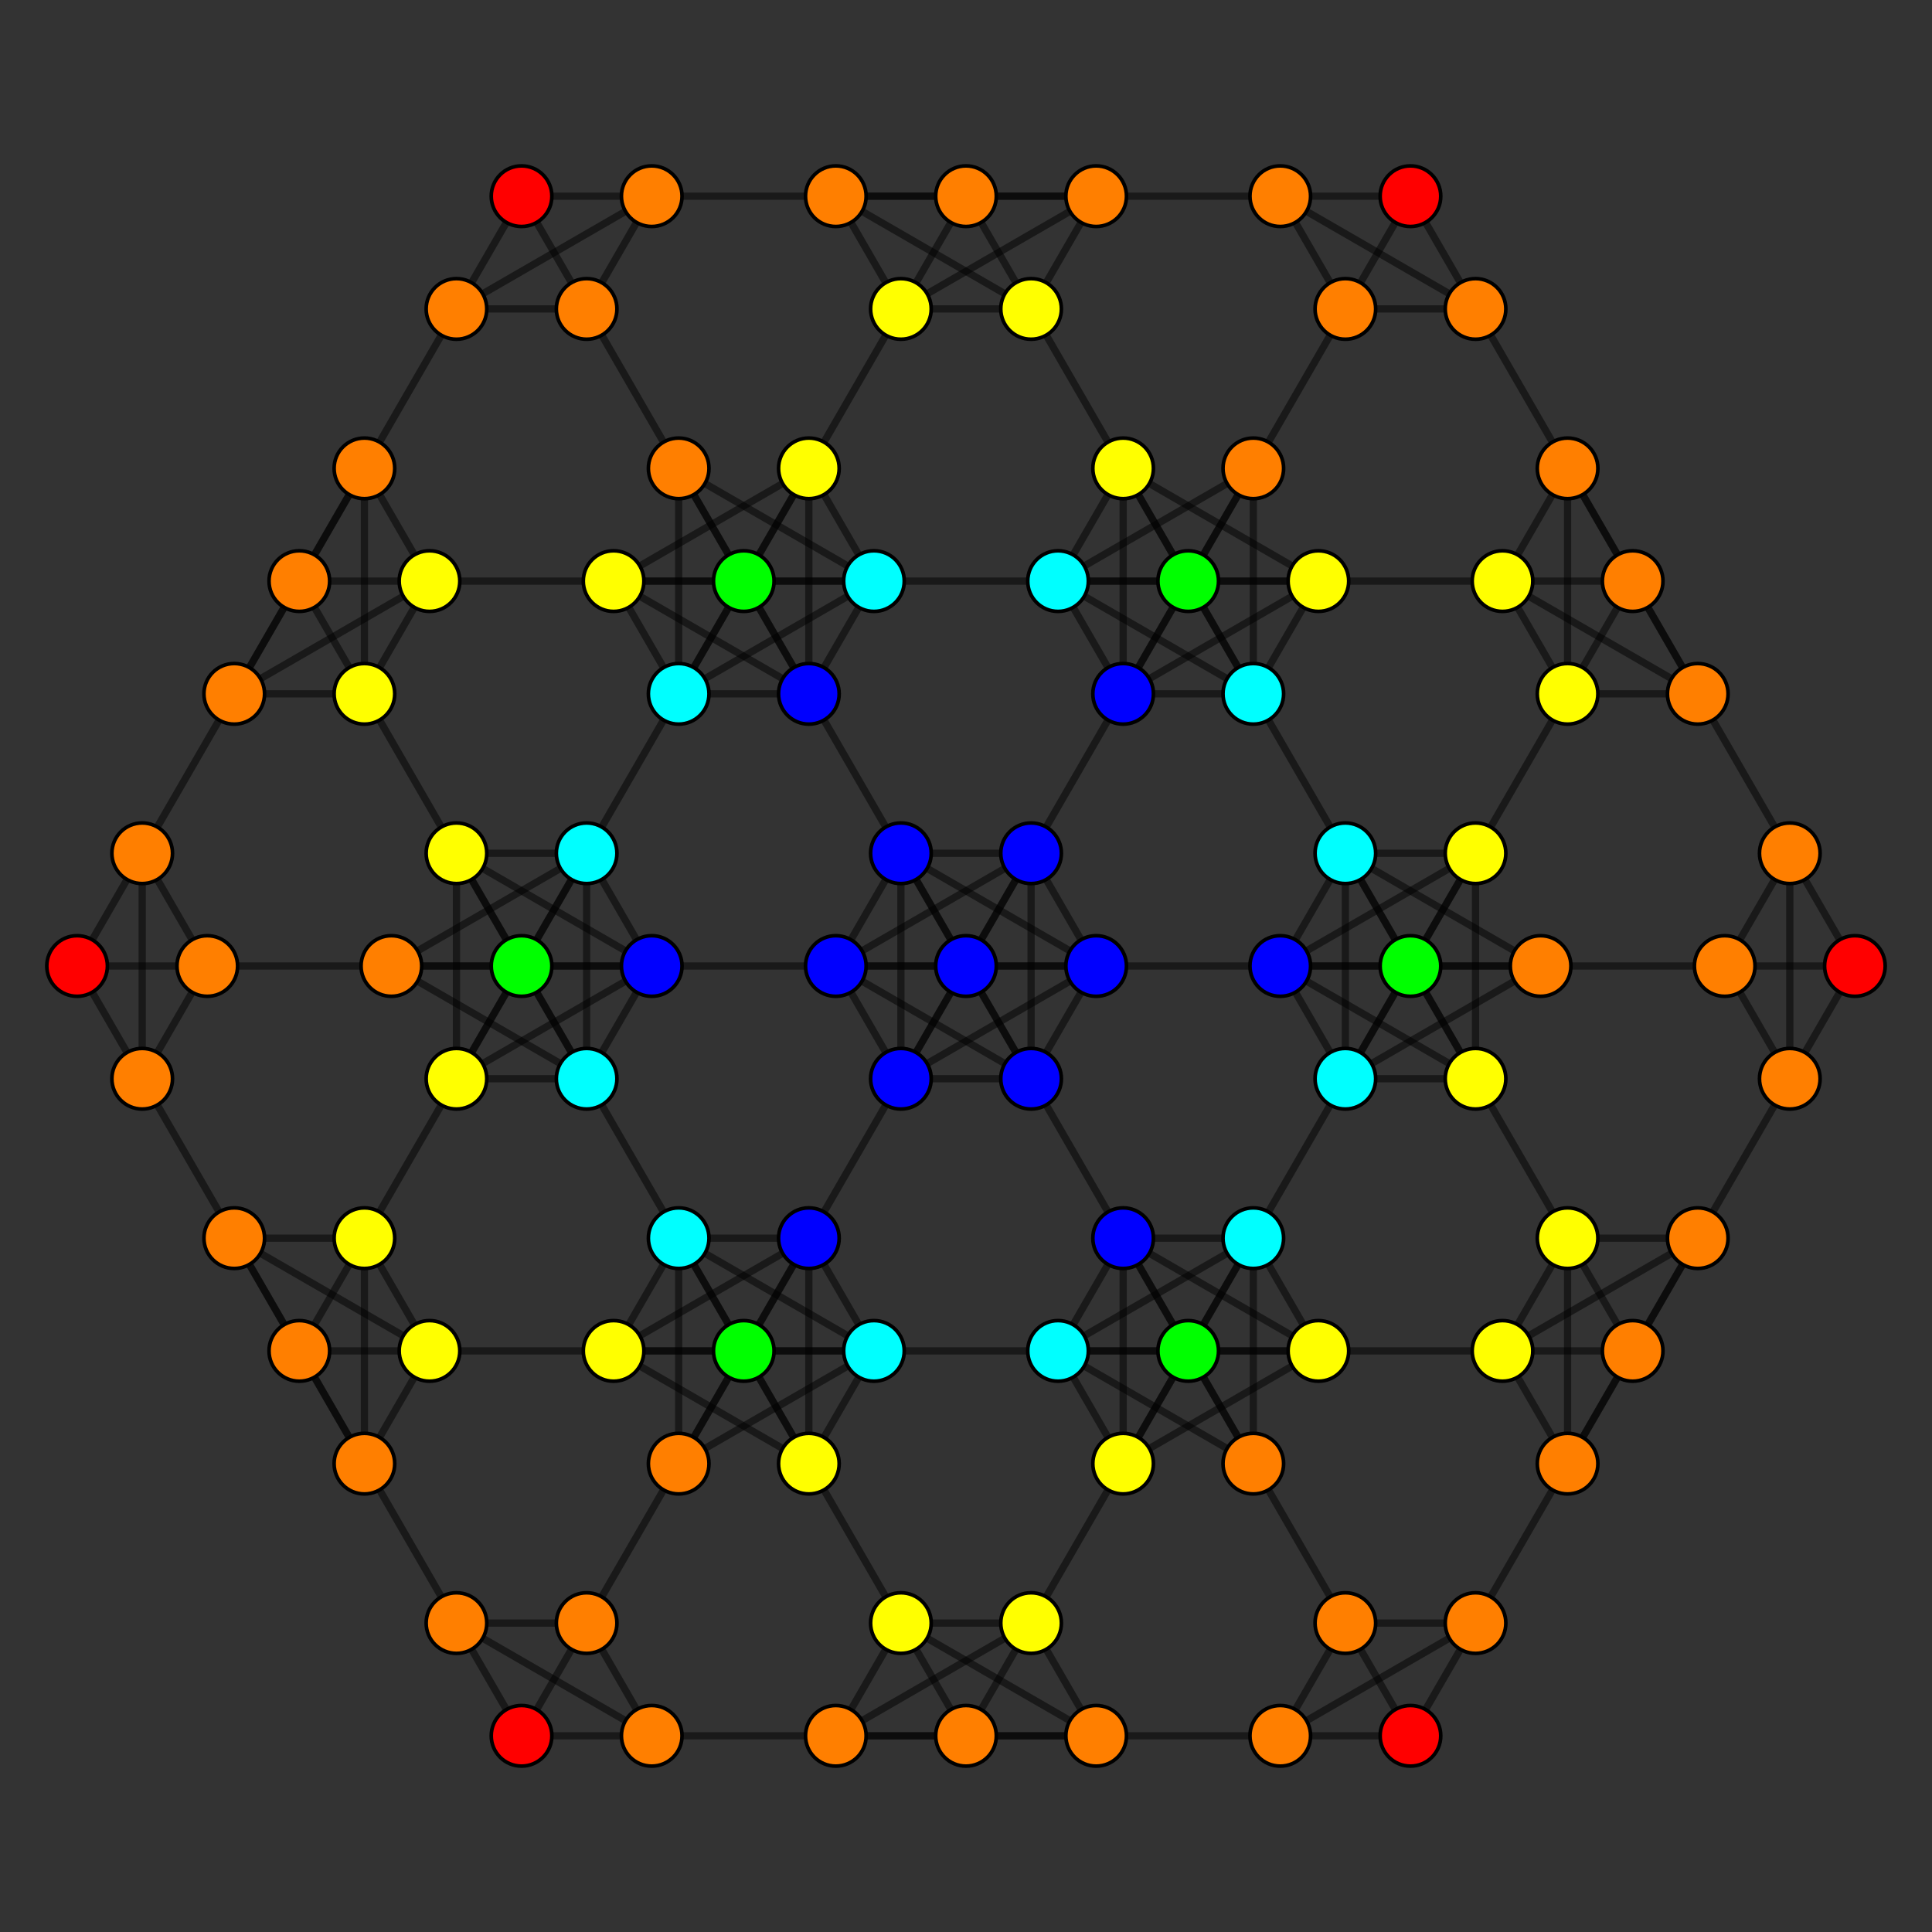 <?xml version="1.0" encoding="UTF-8" standalone="no"?>
<svg
xmlns="http://www.w3.org/2000/svg"
version="1.0"
width="1600" height="1600"
id="7-cube_t01_A5.svg">
<rect width="100%" height="100%" fill="#333333" stroke="none"/>
<g style="stroke:#000000;stroke-width:6.0;stroke-opacity:0.50;">
<line x1="800.000" y1="800.000" x2="800.000" y2="800.000"/>
<line x1="800.000" y1="800.000" x2="746.097" y2="893.362"/>
<line x1="800.000" y1="800.000" x2="853.903" y2="893.362"/>
<line x1="800.000" y1="800.000" x2="907.806" y2="800.000"/>
<line x1="800.000" y1="800.000" x2="853.903" y2="706.638"/>
<line x1="800.000" y1="800.000" x2="746.097" y2="706.638"/>
<line x1="800.000" y1="800.000" x2="692.194" y2="800.000"/>
<line x1="431.928" y1="800.000" x2="431.928" y2="800.000"/>
<line x1="431.928" y1="800.000" x2="378.025" y2="893.362"/>
<line x1="431.928" y1="800.000" x2="485.831" y2="893.362"/>
<line x1="431.928" y1="800.000" x2="539.734" y2="800.000"/>
<line x1="431.928" y1="800.000" x2="485.831" y2="706.638"/>
<line x1="431.928" y1="800.000" x2="378.025" y2="706.638"/>
<line x1="615.964" y1="481.240" x2="615.964" y2="481.240"/>
<line x1="615.964" y1="481.240" x2="562.061" y2="574.603"/>
<line x1="615.964" y1="481.240" x2="669.867" y2="574.603"/>
<line x1="615.964" y1="481.240" x2="723.770" y2="481.240"/>
<line x1="615.964" y1="481.240" x2="669.867" y2="387.878"/>
<line x1="615.964" y1="481.240" x2="508.158" y2="481.240"/>
<line x1="247.892" y1="481.240" x2="247.892" y2="481.240"/>
<line x1="247.892" y1="481.240" x2="193.989" y2="574.603"/>
<line x1="247.892" y1="481.240" x2="301.795" y2="574.603"/>
<line x1="247.892" y1="481.240" x2="355.698" y2="481.240"/>
<line x1="247.892" y1="481.240" x2="301.795" y2="387.878"/>
<line x1="984.036" y1="481.240" x2="984.036" y2="481.240"/>
<line x1="984.036" y1="481.240" x2="930.133" y2="574.603"/>
<line x1="984.036" y1="481.240" x2="1037.939" y2="574.603"/>
<line x1="984.036" y1="481.240" x2="1091.842" y2="481.240"/>
<line x1="984.036" y1="481.240" x2="930.133" y2="387.878"/>
<line x1="984.036" y1="481.240" x2="876.230" y2="481.240"/>
<line x1="615.964" y1="481.240" x2="562.061" y2="387.878"/>
<line x1="800.000" y1="162.481" x2="800.000" y2="162.481"/>
<line x1="800.000" y1="162.481" x2="746.097" y2="255.843"/>
<line x1="800.000" y1="162.481" x2="853.903" y2="255.843"/>
<line x1="800.000" y1="162.481" x2="907.806" y2="162.481"/>
<line x1="800.000" y1="162.481" x2="692.194" y2="162.481"/>
<line x1="431.928" y1="162.481" x2="431.928" y2="162.481"/>
<line x1="431.928" y1="162.481" x2="378.025" y2="255.843"/>
<line x1="431.928" y1="162.481" x2="485.831" y2="255.843"/>
<line x1="431.928" y1="162.481" x2="539.734" y2="162.481"/>
<line x1="1168.072" y1="800.000" x2="1168.072" y2="800.000"/>
<line x1="1168.072" y1="800.000" x2="1114.169" y2="893.362"/>
<line x1="1168.072" y1="800.000" x2="1221.975" y2="893.362"/>
<line x1="1168.072" y1="800.000" x2="1060.266" y2="800.000"/>
<line x1="1168.072" y1="800.000" x2="1221.975" y2="706.638"/>
<line x1="1168.072" y1="800.000" x2="1114.169" y2="706.638"/>
<line x1="984.036" y1="481.240" x2="1037.939" y2="387.878"/>
<line x1="1352.108" y1="481.240" x2="1352.108" y2="481.240"/>
<line x1="1352.108" y1="481.240" x2="1298.205" y2="574.603"/>
<line x1="1352.108" y1="481.240" x2="1406.011" y2="574.603"/>
<line x1="1352.108" y1="481.240" x2="1244.302" y2="481.240"/>
<line x1="1352.108" y1="481.240" x2="1298.205" y2="387.878"/>
<line x1="1168.072" y1="162.481" x2="1168.072" y2="162.481"/>
<line x1="1168.072" y1="162.481" x2="1114.169" y2="255.843"/>
<line x1="1168.072" y1="162.481" x2="1221.975" y2="255.843"/>
<line x1="1168.072" y1="162.481" x2="1060.266" y2="162.481"/>
<line x1="984.036" y1="1118.760" x2="984.036" y2="1118.760"/>
<line x1="984.036" y1="1118.760" x2="930.133" y2="1212.122"/>
<line x1="984.036" y1="1118.760" x2="930.133" y2="1025.397"/>
<line x1="984.036" y1="1118.760" x2="1091.842" y2="1118.760"/>
<line x1="984.036" y1="1118.760" x2="1037.939" y2="1025.397"/>
<line x1="984.036" y1="1118.760" x2="876.230" y2="1118.760"/>
<line x1="615.964" y1="1118.760" x2="615.964" y2="1118.760"/>
<line x1="615.964" y1="1118.760" x2="562.061" y2="1212.122"/>
<line x1="615.964" y1="1118.760" x2="562.061" y2="1025.397"/>
<line x1="615.964" y1="1118.760" x2="723.770" y2="1118.760"/>
<line x1="615.964" y1="1118.760" x2="669.867" y2="1025.397"/>
<line x1="1168.072" y1="800.000" x2="1275.878" y2="800.000"/>
<line x1="1352.108" y1="1118.760" x2="1352.108" y2="1118.760"/>
<line x1="1352.108" y1="1118.760" x2="1298.205" y2="1212.122"/>
<line x1="1352.108" y1="1118.760" x2="1298.205" y2="1025.397"/>
<line x1="1352.108" y1="1118.760" x2="1244.302" y2="1118.760"/>
<line x1="1352.108" y1="1118.760" x2="1406.010" y2="1025.397"/>
<line x1="1536.144" y1="800.000" x2="1536.144" y2="800.000"/>
<line x1="1536.144" y1="800.000" x2="1482.241" y2="893.362"/>
<line x1="1536.144" y1="800.000" x2="1482.241" y2="706.638"/>
<line x1="1536.144" y1="800.000" x2="1428.338" y2="800.000"/>
<line x1="615.964" y1="1118.760" x2="669.867" y2="1212.122"/>
<line x1="615.964" y1="1118.760" x2="508.158" y2="1118.760"/>
<line x1="247.892" y1="1118.760" x2="247.892" y2="1118.760"/>
<line x1="247.892" y1="1118.760" x2="301.795" y2="1025.397"/>
<line x1="247.892" y1="1118.760" x2="301.795" y2="1212.122"/>
<line x1="247.892" y1="1118.760" x2="355.698" y2="1118.760"/>
<line x1="247.892" y1="1118.760" x2="193.989" y2="1025.397"/>
<line x1="431.928" y1="800.000" x2="324.122" y2="800.000"/>
<line x1="63.856" y1="800.000" x2="63.856" y2="800.000"/>
<line x1="63.856" y1="800.000" x2="117.759" y2="706.638"/>
<line x1="63.856" y1="800.000" x2="117.759" y2="893.362"/>
<line x1="63.856" y1="800.000" x2="171.662" y2="800.000"/>
<line x1="984.036" y1="1118.760" x2="1037.939" y2="1212.122"/>
<line x1="800.000" y1="1437.519" x2="800.000" y2="1437.519"/>
<line x1="800.000" y1="1437.519" x2="853.903" y2="1344.157"/>
<line x1="800.000" y1="1437.519" x2="746.097" y2="1344.157"/>
<line x1="800.000" y1="1437.519" x2="907.806" y2="1437.519"/>
<line x1="800.000" y1="1437.519" x2="692.194" y2="1437.519"/>
<line x1="431.928" y1="1437.519" x2="431.928" y2="1437.519"/>
<line x1="431.928" y1="1437.519" x2="485.831" y2="1344.157"/>
<line x1="431.928" y1="1437.519" x2="378.025" y2="1344.157"/>
<line x1="431.928" y1="1437.519" x2="539.734" y2="1437.519"/>
<line x1="1168.072" y1="1437.519" x2="1168.072" y2="1437.519"/>
<line x1="1168.072" y1="1437.519" x2="1221.975" y2="1344.157"/>
<line x1="1168.072" y1="1437.519" x2="1114.169" y2="1344.157"/>
<line x1="1168.072" y1="1437.519" x2="1060.266" y2="1437.519"/>
<line x1="746.097" y1="893.362" x2="669.867" y2="1025.397"/>
<line x1="746.097" y1="893.362" x2="853.903" y2="893.362"/>
<line x1="746.097" y1="893.362" x2="907.806" y2="800.000"/>
<line x1="746.097" y1="893.362" x2="853.903" y2="706.638"/>
<line x1="746.097" y1="893.362" x2="746.097" y2="706.638"/>
<line x1="746.097" y1="893.362" x2="692.194" y2="800.000"/>
<line x1="378.025" y1="893.362" x2="301.795" y2="1025.397"/>
<line x1="378.025" y1="893.362" x2="485.831" y2="893.362"/>
<line x1="378.025" y1="893.362" x2="539.734" y2="800.000"/>
<line x1="378.025" y1="893.362" x2="485.831" y2="706.638"/>
<line x1="378.025" y1="893.362" x2="378.025" y2="706.638"/>
<line x1="562.061" y1="574.603" x2="485.831" y2="706.638"/>
<line x1="562.061" y1="574.603" x2="669.867" y2="574.603"/>
<line x1="562.061" y1="574.603" x2="723.770" y2="481.240"/>
<line x1="562.061" y1="574.603" x2="669.867" y2="387.878"/>
<line x1="562.061" y1="574.603" x2="508.158" y2="481.240"/>
<line x1="193.989" y1="574.603" x2="117.759" y2="706.638"/>
<line x1="193.989" y1="574.603" x2="301.795" y2="574.603"/>
<line x1="193.989" y1="574.603" x2="355.698" y2="481.240"/>
<line x1="193.989" y1="574.603" x2="301.795" y2="387.878"/>
<line x1="930.133" y1="574.603" x2="853.903" y2="706.638"/>
<line x1="930.133" y1="574.603" x2="1037.939" y2="574.603"/>
<line x1="930.133" y1="574.603" x2="1091.842" y2="481.240"/>
<line x1="930.133" y1="574.603" x2="930.133" y2="574.603"/>
<line x1="930.133" y1="574.603" x2="930.133" y2="387.878"/>
<line x1="930.133" y1="574.603" x2="876.230" y2="481.240"/>
<line x1="562.061" y1="574.603" x2="562.061" y2="574.603"/>
<line x1="562.061" y1="574.603" x2="562.061" y2="387.878"/>
<line x1="746.097" y1="255.843" x2="669.867" y2="387.878"/>
<line x1="746.097" y1="255.843" x2="853.903" y2="255.843"/>
<line x1="746.097" y1="255.843" x2="907.806" y2="162.481"/>
<line x1="746.097" y1="255.843" x2="746.097" y2="255.843"/>
<line x1="746.097" y1="255.843" x2="692.194" y2="162.481"/>
<line x1="378.025" y1="255.843" x2="301.795" y2="387.878"/>
<line x1="378.025" y1="255.843" x2="485.831" y2="255.843"/>
<line x1="378.025" y1="255.843" x2="539.734" y2="162.481"/>
<line x1="378.025" y1="255.843" x2="378.025" y2="255.843"/>
<line x1="1114.169" y1="893.362" x2="1037.939" y2="1025.397"/>
<line x1="1114.169" y1="893.362" x2="1221.975" y2="893.362"/>
<line x1="1114.169" y1="893.362" x2="1060.266" y2="800.000"/>
<line x1="1114.169" y1="893.362" x2="1221.975" y2="706.638"/>
<line x1="1114.169" y1="893.362" x2="1114.169" y2="706.638"/>
<line x1="930.133" y1="574.603" x2="1037.939" y2="387.878"/>
<line x1="1298.205" y1="574.603" x2="1221.975" y2="706.638"/>
<line x1="1298.205" y1="574.603" x2="1406.011" y2="574.603"/>
<line x1="1298.205" y1="574.603" x2="1244.302" y2="481.240"/>
<line x1="1298.205" y1="574.603" x2="1298.205" y2="574.603"/>
<line x1="1298.205" y1="574.603" x2="1298.205" y2="387.878"/>
<line x1="1114.169" y1="255.843" x2="1037.939" y2="387.878"/>
<line x1="1114.169" y1="255.843" x2="1221.975" y2="255.843"/>
<line x1="1114.169" y1="255.843" x2="1060.266" y2="162.481"/>
<line x1="1114.169" y1="255.843" x2="1114.169" y2="255.843"/>
<line x1="930.133" y1="1212.122" x2="853.903" y2="1344.157"/>
<line x1="930.133" y1="1212.122" x2="930.133" y2="1025.397"/>
<line x1="930.133" y1="1212.122" x2="1091.842" y2="1118.760"/>
<line x1="930.133" y1="1212.122" x2="1037.939" y2="1025.397"/>
<line x1="930.133" y1="1212.122" x2="876.230" y2="1118.760"/>
<line x1="562.061" y1="1212.122" x2="485.831" y2="1344.157"/>
<line x1="562.061" y1="1212.122" x2="562.061" y2="1025.397"/>
<line x1="562.061" y1="1212.122" x2="723.770" y2="1118.760"/>
<line x1="562.061" y1="1212.122" x2="669.867" y2="1025.397"/>
<line x1="1114.169" y1="893.362" x2="1275.878" y2="800.000"/>
<line x1="1114.169" y1="893.362" x2="1114.169" y2="893.362"/>
<line x1="746.097" y1="893.362" x2="746.097" y2="893.362"/>
<line x1="1298.205" y1="1212.122" x2="1221.975" y2="1344.157"/>
<line x1="1298.205" y1="1212.122" x2="1298.205" y2="1025.397"/>
<line x1="1298.205" y1="1212.122" x2="1244.302" y2="1118.760"/>
<line x1="1298.205" y1="1212.122" x2="1406.010" y2="1025.397"/>
<line x1="1482.241" y1="893.362" x2="1406.010" y2="1025.397"/>
<line x1="1482.241" y1="893.362" x2="1482.241" y2="706.638"/>
<line x1="1482.241" y1="893.362" x2="1428.338" y2="800.000"/>
<line x1="1482.241" y1="893.362" x2="1482.241" y2="893.362"/>
<line x1="669.867" y1="1025.397" x2="669.867" y2="1212.122"/>
<line x1="669.867" y1="1025.397" x2="723.770" y2="1118.760"/>
<line x1="669.867" y1="1025.397" x2="669.867" y2="1025.397"/>
<line x1="669.867" y1="1025.397" x2="562.061" y2="1025.397"/>
<line x1="669.867" y1="1025.397" x2="508.158" y2="1118.760"/>
<line x1="301.795" y1="1025.397" x2="301.795" y2="1212.122"/>
<line x1="301.795" y1="1025.397" x2="355.698" y2="1118.760"/>
<line x1="301.795" y1="1025.397" x2="301.795" y2="1025.397"/>
<line x1="301.795" y1="1025.397" x2="193.989" y2="1025.397"/>
<line x1="485.831" y1="706.638" x2="485.831" y2="893.362"/>
<line x1="485.831" y1="706.638" x2="539.734" y2="800.000"/>
<line x1="485.831" y1="706.638" x2="485.831" y2="706.638"/>
<line x1="485.831" y1="706.638" x2="324.122" y2="800.000"/>
<line x1="117.759" y1="706.638" x2="117.759" y2="893.362"/>
<line x1="117.759" y1="706.638" x2="171.662" y2="800.000"/>
<line x1="117.759" y1="706.638" x2="117.759" y2="706.638"/>
<line x1="853.903" y1="706.638" x2="853.903" y2="893.362"/>
<line x1="853.903" y1="706.638" x2="907.806" y2="800.000"/>
<line x1="853.903" y1="706.638" x2="746.097" y2="706.638"/>
<line x1="853.903" y1="706.638" x2="692.194" y2="800.000"/>
<line x1="485.831" y1="706.638" x2="378.025" y2="706.638"/>
<line x1="669.867" y1="387.878" x2="669.867" y2="574.603"/>
<line x1="669.867" y1="387.878" x2="723.770" y2="481.240"/>
<line x1="669.867" y1="387.878" x2="508.158" y2="481.240"/>
<line x1="301.795" y1="387.878" x2="301.795" y2="574.603"/>
<line x1="301.795" y1="387.878" x2="355.698" y2="481.240"/>
<line x1="1037.939" y1="1025.397" x2="1037.939" y2="1212.122"/>
<line x1="1037.939" y1="1025.397" x2="876.230" y2="1118.760"/>
<line x1="1037.939" y1="1025.397" x2="1037.939" y2="1025.397"/>
<line x1="1037.939" y1="1025.397" x2="930.133" y2="1025.397"/>
<line x1="853.903" y1="706.638" x2="853.903" y2="706.638"/>
<line x1="1221.975" y1="706.638" x2="1221.975" y2="893.362"/>
<line x1="1221.975" y1="706.638" x2="1060.266" y2="800.000"/>
<line x1="1221.975" y1="706.638" x2="1114.169" y2="706.638"/>
<line x1="1037.939" y1="387.878" x2="1037.939" y2="574.603"/>
<line x1="1037.939" y1="387.878" x2="876.230" y2="481.240"/>
<line x1="853.903" y1="1344.157" x2="746.097" y2="1344.157"/>
<line x1="853.903" y1="1344.157" x2="907.806" y2="1437.519"/>
<line x1="853.903" y1="1344.157" x2="853.903" y2="1344.157"/>
<line x1="853.903" y1="1344.157" x2="692.194" y2="1437.519"/>
<line x1="485.831" y1="1344.157" x2="378.025" y2="1344.157"/>
<line x1="485.831" y1="1344.157" x2="539.734" y2="1437.519"/>
<line x1="485.831" y1="1344.157" x2="485.831" y2="1344.157"/>
<line x1="1037.939" y1="1025.397" x2="1091.842" y2="1118.760"/>
<line x1="1221.975" y1="1344.157" x2="1114.169" y2="1344.157"/>
<line x1="1221.975" y1="1344.157" x2="1060.266" y2="1437.519"/>
<line x1="1221.975" y1="1344.157" x2="1221.975" y2="1344.157"/>
<line x1="1406.010" y1="1025.397" x2="1298.205" y2="1025.397"/>
<line x1="1406.010" y1="1025.397" x2="1244.302" y2="1118.760"/>
<line x1="853.903" y1="893.362" x2="930.133" y2="1025.397"/>
<line x1="853.903" y1="893.362" x2="907.806" y2="800.000"/>
<line x1="853.903" y1="893.362" x2="746.097" y2="706.638"/>
<line x1="853.903" y1="893.362" x2="692.194" y2="800.000"/>
<line x1="485.831" y1="893.362" x2="562.061" y2="1025.397"/>
<line x1="485.831" y1="893.362" x2="539.734" y2="800.000"/>
<line x1="485.831" y1="893.362" x2="378.025" y2="706.638"/>
<line x1="669.867" y1="574.603" x2="746.097" y2="706.638"/>
<line x1="669.867" y1="574.603" x2="723.770" y2="481.240"/>
<line x1="669.867" y1="574.603" x2="669.867" y2="574.603"/>
<line x1="669.867" y1="574.603" x2="508.158" y2="481.240"/>
<line x1="301.795" y1="574.603" x2="378.025" y2="706.638"/>
<line x1="301.795" y1="574.603" x2="355.698" y2="481.240"/>
<line x1="301.795" y1="574.603" x2="301.795" y2="574.603"/>
<line x1="1037.939" y1="574.603" x2="1114.169" y2="706.638"/>
<line x1="1037.939" y1="574.603" x2="1091.842" y2="481.240"/>
<line x1="1037.939" y1="574.603" x2="930.133" y2="387.878"/>
<line x1="1037.939" y1="574.603" x2="876.230" y2="481.240"/>
<line x1="669.867" y1="574.603" x2="562.061" y2="387.878"/>
<line x1="853.903" y1="255.843" x2="930.133" y2="387.878"/>
<line x1="853.903" y1="255.843" x2="907.806" y2="162.481"/>
<line x1="853.903" y1="255.843" x2="853.903" y2="255.843"/>
<line x1="853.903" y1="255.843" x2="692.194" y2="162.481"/>
<line x1="485.831" y1="255.843" x2="562.061" y2="387.878"/>
<line x1="485.831" y1="255.843" x2="539.734" y2="162.481"/>
<line x1="485.831" y1="255.843" x2="485.831" y2="255.843"/>
<line x1="1221.975" y1="893.362" x2="1298.205" y2="1025.397"/>
<line x1="1221.975" y1="893.362" x2="1060.266" y2="800.000"/>
<line x1="1221.975" y1="893.362" x2="1114.169" y2="706.638"/>
<line x1="1037.939" y1="574.603" x2="1037.939" y2="574.603"/>
<line x1="1406.011" y1="574.603" x2="1482.241" y2="706.638"/>
<line x1="1406.011" y1="574.603" x2="1244.302" y2="481.240"/>
<line x1="1406.011" y1="574.603" x2="1298.205" y2="387.878"/>
<line x1="1221.975" y1="255.843" x2="1298.205" y2="387.878"/>
<line x1="1221.975" y1="255.843" x2="1060.266" y2="162.481"/>
<line x1="1221.975" y1="255.843" x2="1221.975" y2="255.843"/>
<line x1="930.133" y1="1025.397" x2="1091.842" y2="1118.760"/>
<line x1="930.133" y1="1025.397" x2="930.133" y2="1025.397"/>
<line x1="930.133" y1="1025.397" x2="876.230" y2="1118.760"/>
<line x1="562.061" y1="1025.397" x2="723.770" y2="1118.760"/>
<line x1="562.061" y1="1025.397" x2="562.061" y2="1025.397"/>
<line x1="746.097" y1="706.638" x2="907.806" y2="800.000"/>
<line x1="746.097" y1="706.638" x2="692.194" y2="800.000"/>
<line x1="378.025" y1="706.638" x2="539.734" y2="800.000"/>
<line x1="1114.169" y1="706.638" x2="1275.878" y2="800.000"/>
<line x1="1114.169" y1="706.638" x2="1114.169" y2="706.638"/>
<line x1="1114.169" y1="706.638" x2="1060.266" y2="800.000"/>
<line x1="746.097" y1="706.638" x2="746.097" y2="706.638"/>
<line x1="930.133" y1="387.878" x2="1091.842" y2="481.240"/>
<line x1="930.133" y1="387.878" x2="876.230" y2="481.240"/>
<line x1="562.061" y1="387.878" x2="723.770" y2="481.240"/>
<line x1="1298.205" y1="1025.397" x2="1244.302" y2="1118.760"/>
<line x1="1298.205" y1="1025.397" x2="1298.205" y2="1025.397"/>
<line x1="1482.241" y1="706.638" x2="1428.338" y2="800.000"/>
<line x1="1482.241" y1="706.638" x2="1482.241" y2="706.638"/>
<line x1="1298.205" y1="387.878" x2="1244.302" y2="481.240"/>
<line x1="669.867" y1="1212.122" x2="746.097" y2="1344.157"/>
<line x1="669.867" y1="1212.122" x2="723.770" y2="1118.760"/>
<line x1="669.867" y1="1212.122" x2="562.061" y2="1025.397"/>
<line x1="669.867" y1="1212.122" x2="508.158" y2="1118.760"/>
<line x1="301.795" y1="1212.122" x2="378.025" y2="1344.157"/>
<line x1="301.795" y1="1212.122" x2="355.698" y2="1118.760"/>
<line x1="301.795" y1="1212.122" x2="193.989" y2="1025.397"/>
<line x1="485.831" y1="893.362" x2="485.831" y2="893.362"/>
<line x1="485.831" y1="893.362" x2="324.122" y2="800.000"/>
<line x1="117.759" y1="893.362" x2="193.989" y2="1025.397"/>
<line x1="117.759" y1="893.362" x2="171.662" y2="800.000"/>
<line x1="117.759" y1="893.362" x2="117.759" y2="893.362"/>
<line x1="1037.939" y1="1212.122" x2="1114.169" y2="1344.157"/>
<line x1="1037.939" y1="1212.122" x2="876.230" y2="1118.760"/>
<line x1="1037.939" y1="1212.122" x2="930.133" y2="1025.397"/>
<line x1="853.903" y1="893.362" x2="853.903" y2="893.362"/>
<line x1="746.097" y1="1344.157" x2="907.806" y2="1437.519"/>
<line x1="746.097" y1="1344.157" x2="746.097" y2="1344.157"/>
<line x1="746.097" y1="1344.157" x2="692.194" y2="1437.519"/>
<line x1="378.025" y1="1344.157" x2="539.734" y2="1437.519"/>
<line x1="378.025" y1="1344.157" x2="378.025" y2="1344.157"/>
<line x1="562.061" y1="1025.397" x2="508.158" y2="1118.760"/>
<line x1="193.989" y1="1025.397" x2="355.698" y2="1118.760"/>
<line x1="1114.169" y1="1344.157" x2="1060.266" y2="1437.519"/>
<line x1="1114.169" y1="1344.157" x2="1114.169" y2="1344.157"/>
<line x1="907.806" y1="800.000" x2="1060.266" y2="800.000"/>
<line x1="907.806" y1="800.000" x2="692.194" y2="800.000"/>
<line x1="539.734" y1="800.000" x2="692.194" y2="800.000"/>
<line x1="539.734" y1="800.000" x2="539.734" y2="800.000"/>
<line x1="723.770" y1="481.240" x2="876.230" y2="481.240"/>
<line x1="723.770" y1="481.240" x2="508.158" y2="481.240"/>
<line x1="355.698" y1="481.240" x2="508.158" y2="481.240"/>
<line x1="355.698" y1="481.240" x2="355.698" y2="481.240"/>
<line x1="1091.842" y1="481.240" x2="1244.302" y2="481.240"/>
<line x1="1091.842" y1="481.240" x2="876.230" y2="481.240"/>
<line x1="723.770" y1="481.240" x2="723.770" y2="481.240"/>
<line x1="907.806" y1="162.481" x2="1060.266" y2="162.481"/>
<line x1="907.806" y1="162.481" x2="692.194" y2="162.481"/>
<line x1="539.734" y1="162.481" x2="692.194" y2="162.481"/>
<line x1="539.734" y1="162.481" x2="539.734" y2="162.481"/>
<line x1="1060.266" y1="800.000" x2="1060.266" y2="800.000"/>
<line x1="876.230" y1="481.240" x2="876.230" y2="481.240"/>
<line x1="1244.302" y1="481.240" x2="1244.302" y2="481.240"/>
<line x1="1060.266" y1="162.481" x2="1060.266" y2="162.481"/>
<line x1="1091.842" y1="1118.760" x2="1244.302" y2="1118.760"/>
<line x1="1091.842" y1="1118.760" x2="876.230" y2="1118.760"/>
<line x1="723.770" y1="1118.760" x2="876.230" y2="1118.760"/>
<line x1="723.770" y1="1118.760" x2="723.770" y2="1118.760"/>
<line x1="1275.878" y1="800.000" x2="1428.338" y2="800.000"/>
<line x1="1275.878" y1="800.000" x2="1060.266" y2="800.000"/>
<line x1="907.806" y1="800.000" x2="907.806" y2="800.000"/>
<line x1="1244.302" y1="1118.760" x2="1244.302" y2="1118.760"/>
<line x1="1428.338" y1="800.000" x2="1428.338" y2="800.000"/>
<line x1="723.770" y1="1118.760" x2="508.158" y2="1118.760"/>
<line x1="355.698" y1="1118.760" x2="508.158" y2="1118.760"/>
<line x1="355.698" y1="1118.760" x2="355.698" y2="1118.760"/>
<line x1="539.734" y1="800.000" x2="324.122" y2="800.000"/>
<line x1="171.662" y1="800.000" x2="324.122" y2="800.000"/>
<line x1="171.662" y1="800.000" x2="171.662" y2="800.000"/>
<line x1="876.230" y1="1118.760" x2="876.230" y2="1118.760"/>
<line x1="692.194" y1="800.000" x2="692.194" y2="800.000"/>
<line x1="907.806" y1="1437.519" x2="1060.266" y2="1437.519"/>
<line x1="907.806" y1="1437.519" x2="692.194" y2="1437.519"/>
<line x1="539.734" y1="1437.519" x2="692.194" y2="1437.519"/>
<line x1="539.734" y1="1437.519" x2="539.734" y2="1437.519"/>
<line x1="1060.266" y1="1437.519" x2="1060.266" y2="1437.519"/>
</g>
<g style="stroke:#000000;stroke-width:3.0;fill:#ff0000">
<circle cx="431.928" cy="162.481" r="25.1"/>
<circle cx="1168.072" cy="162.481" r="25.1"/>
<circle cx="1536.144" cy="800.000" r="25.1"/>
<circle cx="63.856" cy="800.000" r="25.1"/>
<circle cx="431.928" cy="1437.519" r="25.1"/>
<circle cx="1168.072" cy="1437.519" r="25.1"/>
</g>
<g style="stroke:#000000;stroke-width:3.0;fill:#ff7f00">
<circle cx="247.892" cy="481.240" r="25.1"/>
<circle cx="800.000" cy="162.481" r="25.1"/>
<circle cx="1352.108" cy="481.240" r="25.1"/>
<circle cx="1352.108" cy="1118.760" r="25.1"/>
<circle cx="247.892" cy="1118.760" r="25.1"/>
<circle cx="800.000" cy="1437.519" r="25.1"/>
<circle cx="193.989" cy="574.603" r="25.1"/>
<circle cx="378.025" cy="255.843" r="25.1"/>
<circle cx="1114.169" cy="255.843" r="25.1"/>
<circle cx="562.061" cy="1212.122" r="25.1"/>
<circle cx="1298.205" cy="1212.122" r="25.1"/>
<circle cx="1482.241" cy="893.362" r="25.1"/>
<circle cx="117.759" cy="706.638" r="25.1"/>
<circle cx="301.795" cy="387.878" r="25.1"/>
<circle cx="1037.939" cy="387.878" r="25.1"/>
<circle cx="485.831" cy="1344.157" r="25.1"/>
<circle cx="1221.975" cy="1344.157" r="25.1"/>
<circle cx="1406.010" cy="1025.397" r="25.1"/>
<circle cx="485.831" cy="255.843" r="25.1"/>
<circle cx="1406.011" cy="574.603" r="25.1"/>
<circle cx="1221.975" cy="255.843" r="25.1"/>
<circle cx="562.061" cy="387.878" r="25.1"/>
<circle cx="1482.241" cy="706.638" r="25.1"/>
<circle cx="1298.205" cy="387.878" r="25.1"/>
<circle cx="301.795" cy="1212.122" r="25.1"/>
<circle cx="117.759" cy="893.362" r="25.1"/>
<circle cx="1037.939" cy="1212.122" r="25.1"/>
<circle cx="378.025" cy="1344.157" r="25.1"/>
<circle cx="193.989" cy="1025.397" r="25.1"/>
<circle cx="1114.169" cy="1344.157" r="25.1"/>
<circle cx="907.806" cy="162.481" r="25.1"/>
<circle cx="539.734" cy="162.481" r="25.1"/>
<circle cx="1060.266" cy="162.481" r="25.1"/>
<circle cx="692.194" cy="162.481" r="25.1"/>
<circle cx="1275.878" cy="800.000" r="25.1"/>
<circle cx="1428.338" cy="800.000" r="25.1"/>
<circle cx="171.662" cy="800.000" r="25.1"/>
<circle cx="324.122" cy="800.000" r="25.1"/>
<circle cx="907.806" cy="1437.519" r="25.1"/>
<circle cx="539.734" cy="1437.519" r="25.1"/>
<circle cx="1060.266" cy="1437.519" r="25.1"/>
<circle cx="692.194" cy="1437.519" r="25.1"/>
</g>
<g style="stroke:#000000;stroke-width:3.0;fill:#ffff00">
<circle cx="378.025" cy="893.362" r="25.1"/>
<circle cx="746.097" cy="255.843" r="25.1"/>
<circle cx="1298.205" cy="574.603" r="25.1"/>
<circle cx="930.133" cy="1212.122" r="25.1"/>
<circle cx="301.795" cy="1025.397" r="25.1"/>
<circle cx="669.867" cy="387.878" r="25.1"/>
<circle cx="1221.975" cy="706.638" r="25.1"/>
<circle cx="853.903" cy="1344.157" r="25.1"/>
<circle cx="301.795" cy="574.603" r="25.1"/>
<circle cx="853.903" cy="255.843" r="25.1"/>
<circle cx="1221.975" cy="893.362" r="25.1"/>
<circle cx="378.025" cy="706.638" r="25.1"/>
<circle cx="930.133" cy="387.878" r="25.1"/>
<circle cx="1298.205" cy="1025.397" r="25.1"/>
<circle cx="669.867" cy="1212.122" r="25.1"/>
<circle cx="746.097" cy="1344.157" r="25.1"/>
<circle cx="355.698" cy="481.240" r="25.1"/>
<circle cx="1091.842" cy="481.240" r="25.1"/>
<circle cx="508.158" cy="481.240" r="25.1"/>
<circle cx="1244.302" cy="481.240" r="25.1"/>
<circle cx="1091.842" cy="1118.760" r="25.1"/>
<circle cx="1244.302" cy="1118.760" r="25.1"/>
<circle cx="355.698" cy="1118.760" r="25.1"/>
<circle cx="508.158" cy="1118.760" r="25.1"/>
</g>
<g style="stroke:#000000;stroke-width:3.0;fill:#00ff00">
<circle cx="431.928" cy="800.000" r="25.1"/>
<circle cx="615.964" cy="481.240" r="25.1"/>
<circle cx="984.036" cy="481.240" r="25.1"/>
<circle cx="1168.072" cy="800.000" r="25.1"/>
<circle cx="984.036" cy="1118.760" r="25.1"/>
<circle cx="615.964" cy="1118.760" r="25.1"/>
</g>
<g style="stroke:#000000;stroke-width:3.0;fill:#00ffff">
<circle cx="562.061" cy="574.603" r="25.1"/>
<circle cx="1114.169" cy="893.362" r="25.1"/>
<circle cx="485.831" cy="706.638" r="25.1"/>
<circle cx="1037.939" cy="1025.397" r="25.1"/>
<circle cx="485.831" cy="893.362" r="25.1"/>
<circle cx="1037.939" cy="574.603" r="25.1"/>
<circle cx="562.061" cy="1025.397" r="25.1"/>
<circle cx="1114.169" cy="706.638" r="25.1"/>
<circle cx="723.770" cy="481.240" r="25.1"/>
<circle cx="876.230" cy="481.240" r="25.1"/>
<circle cx="723.770" cy="1118.760" r="25.1"/>
<circle cx="876.230" cy="1118.760" r="25.1"/>
</g>
<g style="stroke:#000000;stroke-width:3.0;fill:#0000ff">
<circle cx="800.000" cy="800.000" r="25.1"/>
<circle cx="746.097" cy="893.362" r="25.1"/>
<circle cx="930.133" cy="574.603" r="25.1"/>
<circle cx="669.867" cy="1025.397" r="25.1"/>
<circle cx="853.903" cy="706.638" r="25.1"/>
<circle cx="853.903" cy="893.362" r="25.1"/>
<circle cx="669.867" cy="574.603" r="25.1"/>
<circle cx="930.133" cy="1025.397" r="25.1"/>
<circle cx="746.097" cy="706.638" r="25.1"/>
<circle cx="907.806" cy="800.000" r="25.1"/>
<circle cx="539.734" cy="800.000" r="25.1"/>
<circle cx="1060.266" cy="800.000" r="25.1"/>
<circle cx="692.194" cy="800.000" r="25.1"/>
</g>
</svg>
